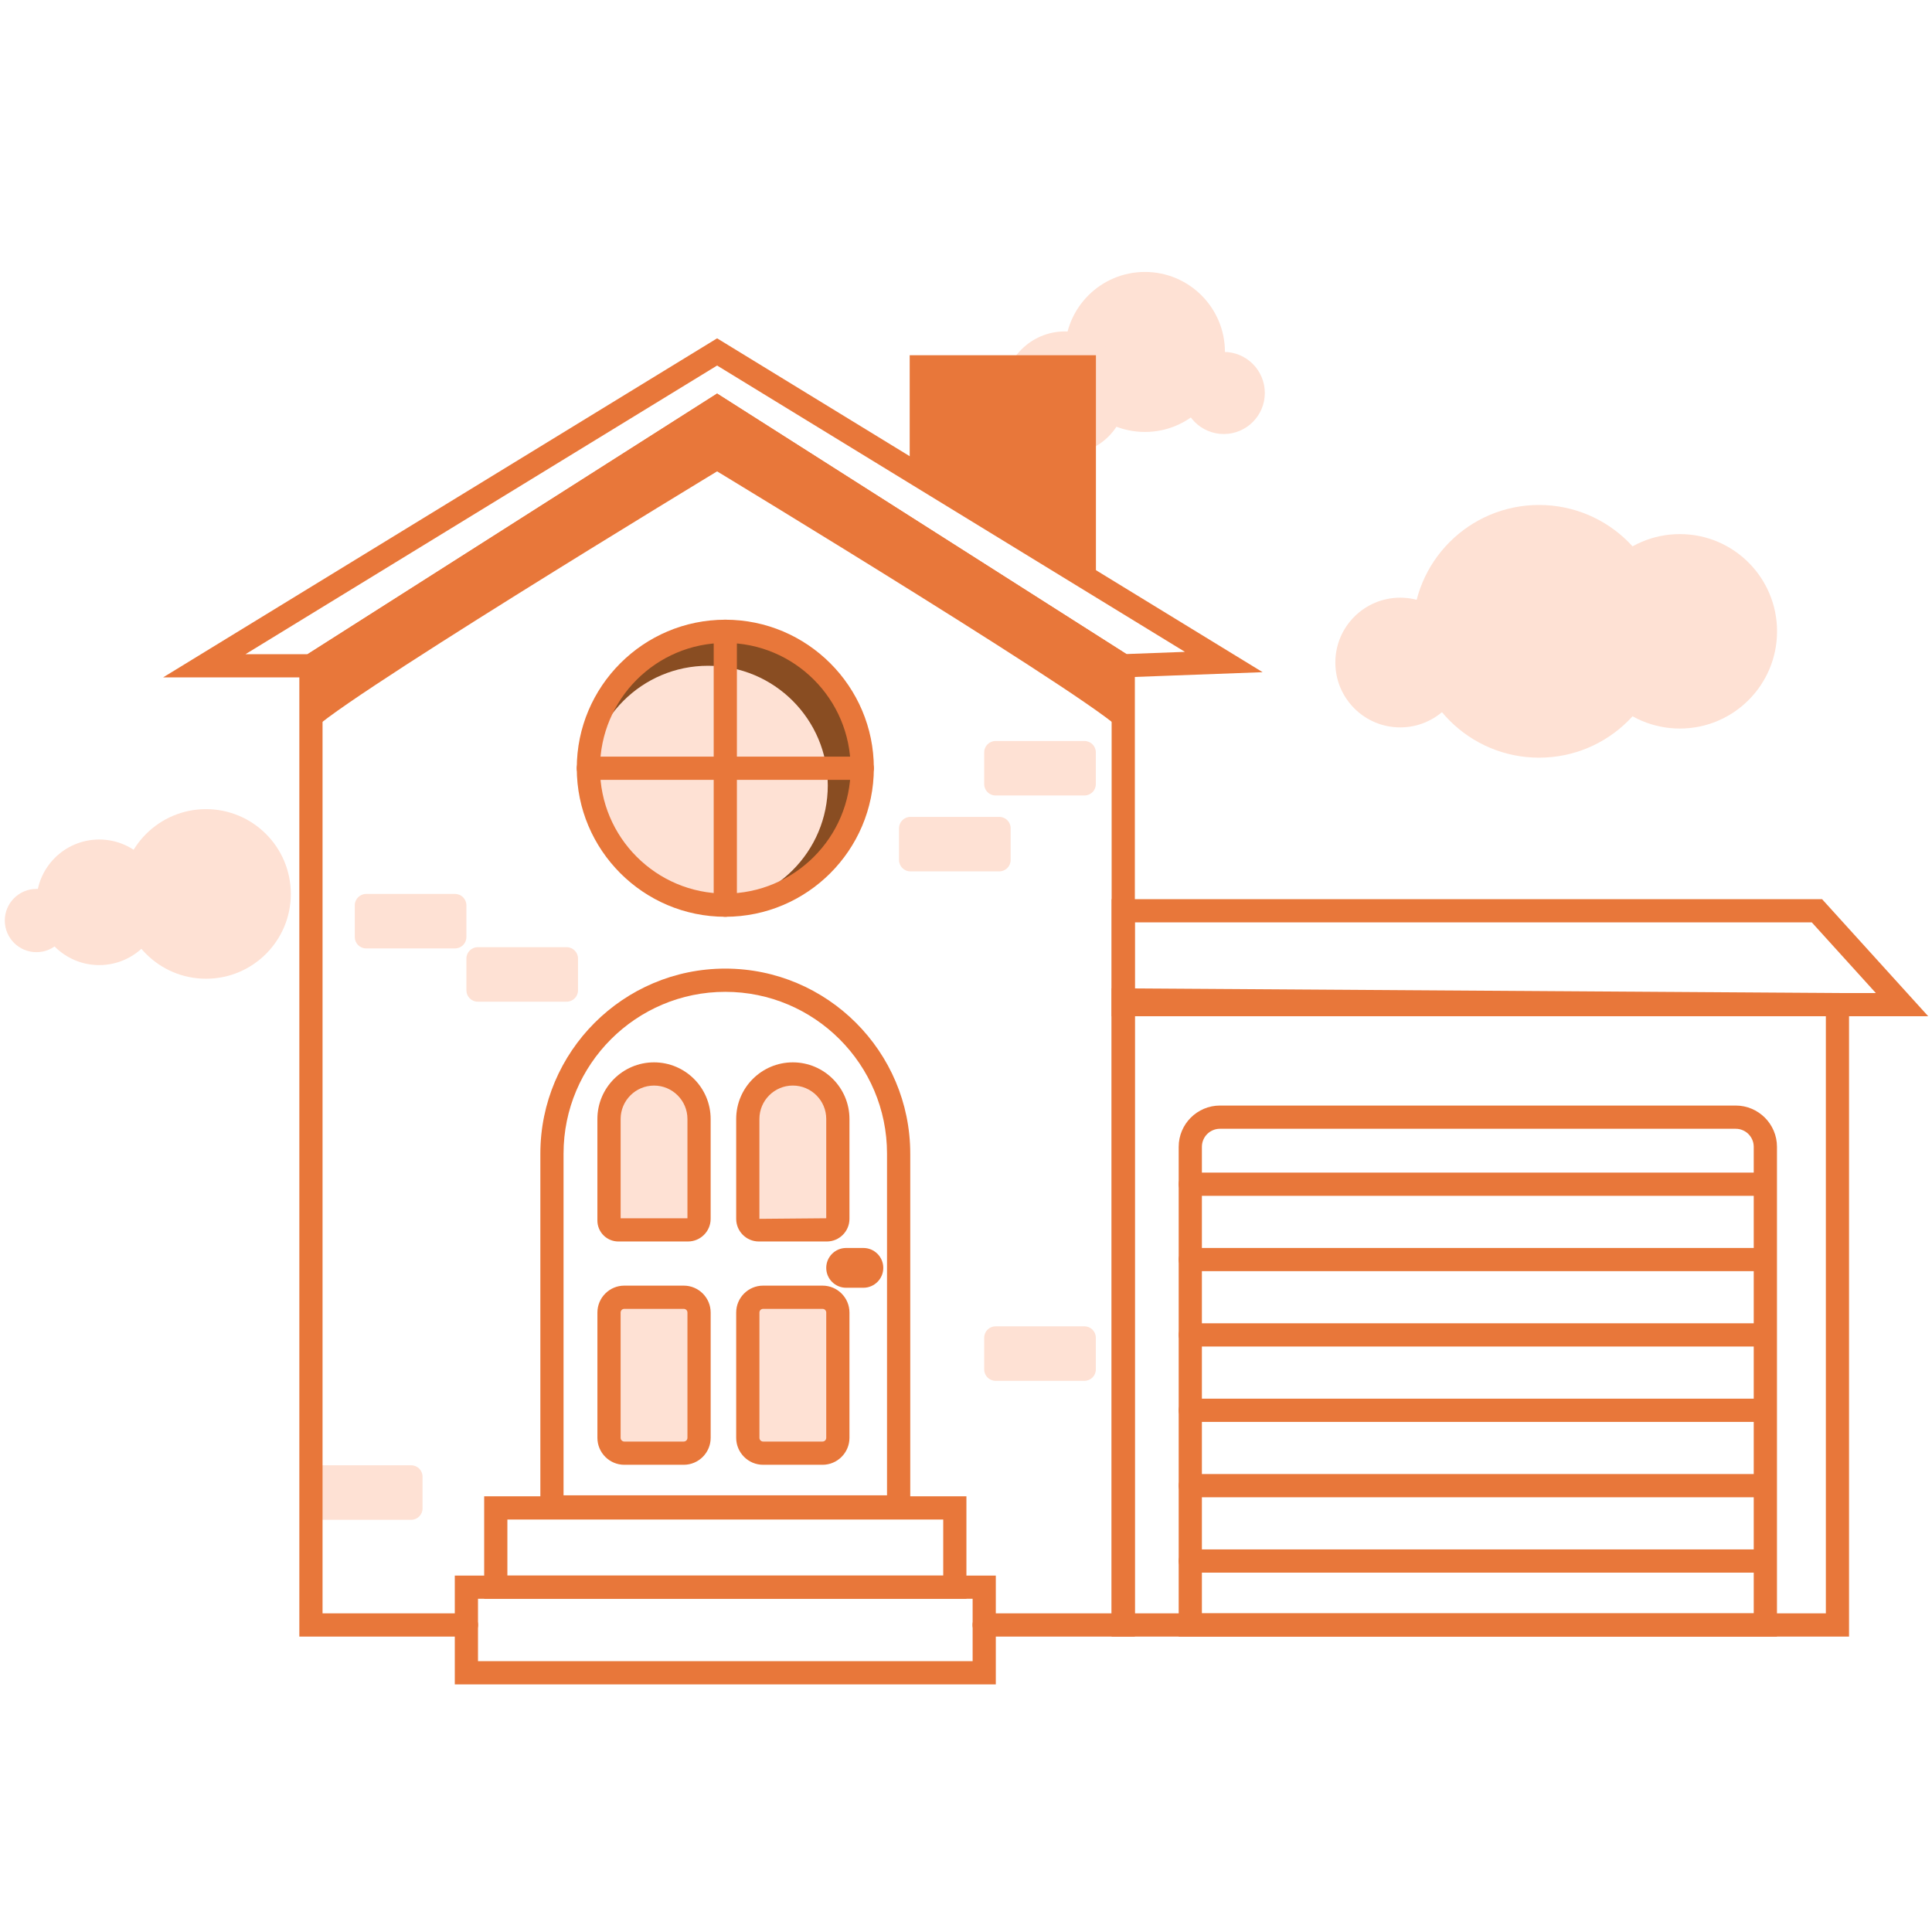 <?xml version="1.0" encoding="utf-8"?>
<!-- Generator: Adobe Illustrator 16.0.0, SVG Export Plug-In . SVG Version: 6.00 Build 0)  -->
<!DOCTYPE svg PUBLIC "-//W3C//DTD SVG 1.1//EN" "http://www.w3.org/Graphics/SVG/1.1/DTD/svg11.dtd">
<svg version="1.1" id="Layer_1" xmlns="http://www.w3.org/2000/svg" xmlns:xlink="http://www.w3.org/1999/xlink" x="0px" y="0px"
	 width="100px" height="100px" viewBox="0 0 100 100" enable-background="new 0 0 100 100" xml:space="preserve">
<g>
	<circle fill="#894D22" cx="37.542" cy="39.765" r="7.087"/>
	<circle fill="#FEE1D4" cx="36.65" cy="40.656" r="6.196"/>
	<g>
		<path fill="#E8773A" d="M37.542,47.452c-4.239,0-7.688-3.449-7.688-7.688c0-4.239,3.449-7.688,7.688-7.688
			c4.238,0,7.688,3.449,7.688,7.688C45.229,44.003,41.78,47.452,37.542,47.452z M37.542,33.278c-3.577,0-6.486,2.91-6.486,6.487
			c0,3.576,2.909,6.486,6.486,6.486c3.576,0,6.486-2.91,6.486-6.486C44.027,36.188,41.118,33.278,37.542,33.278z"/>
	</g>
	<g>
		<path fill="#E8773A" d="M44.628,40.365H30.454c-0.332,0-0.601-0.269-0.601-0.601s0.269-0.601,0.601-0.601h14.174
			c0.332,0,0.601,0.269,0.601,0.601S44.96,40.365,44.628,40.365z"/>
	</g>
	<g>
		<path fill="#E8773A" d="M37.542,47.452c-0.332,0-0.601-0.269-0.601-0.601V32.677c0-0.332,0.269-0.601,0.601-0.601
			c0.331,0,0.6,0.269,0.6,0.601v14.174C38.142,47.183,37.873,47.452,37.542,47.452z"/>
	</g>
	<g>
		<path fill="#E8773A" d="M51.543,87.184H23.54v-5.633h28.003V87.184z M24.741,85.981h25.602v-3.229H24.741V85.981z"/>
	</g>
	<g>
		<path fill="#E8773A" d="M50.021,82.752H25.061v-5.304h24.961V82.752z M26.262,81.551h22.559v-2.9H26.262V81.551z"/>
	</g>
	<circle fill="#FEE1D4" cx="63.342" cy="20.34" r="2.125"/>
	<circle fill="#FEE1D4" cx="59.262" cy="18.217" r="4.141"/>
	<circle fill="#FEE1D4" cx="55.123" cy="20.34" r="3.186"/>
	<path fill="#FEE1D4" d="M21.285,78.664h-4.604c-0.322,0-0.587-0.265-0.587-0.587V76.43c0-0.322,0.265-0.587,0.587-0.587h4.604
		c0.322,0,0.586,0.265,0.586,0.587v1.647C21.871,78.399,21.607,78.664,21.285,78.664z"/>
	<g>
		<path fill="#E8773A" d="M58.739,84.709h-7.8c-0.332,0-0.601-0.269-0.601-0.601s0.269-0.602,0.601-0.602h6.599V34.793l-20.421-13
			l-20.422,13v48.713h7.448c0.332,0,0.601,0.27,0.601,0.602s-0.269,0.601-0.601,0.601h-8.649V34.133L37.117,20.37l21.623,13.764
			V84.709z"/>
	</g>
	<path fill="#E8773A" d="M58.14,34.46c0,0,0,4.289,0,3.482c0-0.807-21.182-13.641-21.182-13.641l0.159-3.219L58.14,34.46z"/>
	<path fill="#E8773A" d="M16.094,34.46c0,0,0,4.289,0,3.482c0-0.807,21.182-13.641,21.182-13.641l-0.159-3.219L16.094,34.46z"/>
	<g>
		<path fill="#E8773A" d="M95.706,84.709H57.538V51.154l38.168,0.249V84.709z M58.739,83.507h35.767v-30.91l-35.767-0.233V83.507z"
			/>
	</g>
	<g>
		<path fill="#E8773A" d="M57.976,35.067l-0.158-0.1L37.117,21.795L16.27,35.061H8.444l28.673-17.549l28.236,17.28L57.976,35.067z
			 M12.708,33.86h3.212l21.197-13.489l21.187,13.482l3.028-0.113L37.117,18.92L12.708,33.86z"/>
	</g>
	<polygon fill="#E8773A" points="56.725,30.217 47.086,24.318 47.086,18.386 56.725,18.386 	"/>
	<g>
		<path fill="#E8773A" d="M47.114,78.6H27.969V59.709c0-5.279,4.293-9.574,9.572-9.574c5.278,0,9.573,4.295,9.573,9.574V78.6z
			 M29.169,77.398h16.743V59.709c0-4.617-3.755-8.372-8.371-8.372c-4.617,0-8.372,3.755-8.372,8.372V77.398z"/>
	</g>
	<path fill="#FEE1D4" d="M35.609,63.658h-3.604c-0.267,0-0.483-0.217-0.483-0.483v-5.257c0-1.287,1.043-2.331,2.33-2.331l0,0
		c1.287,0,2.33,1.044,2.33,2.331v5.168C36.183,63.402,35.926,63.658,35.609,63.658z"/>
	<path fill="#FEE1D4" d="M42.796,63.658h-3.519c-0.315,0-0.571-0.255-0.571-0.57v-5.17c0-1.287,1.043-2.331,2.33-2.331l0,0
		c1.287,0,2.33,1.044,2.33,2.331v5.17C43.366,63.403,43.111,63.658,42.796,63.658z"/>
	<path fill="#FEE1D4" d="M35.391,75.216h-3.077c-0.437,0-0.791-0.354-0.791-0.792v-6.487c0-0.437,0.354-0.791,0.791-0.791h3.077
		c0.438,0,0.792,0.354,0.792,0.791v6.487C36.183,74.861,35.829,75.216,35.391,75.216z"/>
	<path fill="#FEE1D4" d="M42.575,75.216h-3.077c-0.437,0-0.792-0.354-0.792-0.792v-6.487c0-0.437,0.355-0.791,0.792-0.791h3.077
		c0.437,0,0.791,0.354,0.791,0.791v6.487C43.366,74.861,43.012,75.216,42.575,75.216z"/>
	<g>
		<path fill="#E8773A" d="M35.609,64.259h-3.603c-0.599,0-1.085-0.486-1.085-1.084v-5.257c0-1.616,1.314-2.931,2.931-2.931
			c1.616,0,2.931,1.314,2.931,2.931v5.168C36.784,63.732,36.257,64.259,35.609,64.259z M32.123,63.058h3.459v-5.14
			c0-0.954-0.776-1.729-1.729-1.729s-1.729,0.775-1.729,1.729V63.058z"/>
	</g>
	<g>
		<path fill="#E8773A" d="M42.797,64.259h-3.52c-0.646,0-1.172-0.525-1.172-1.171v-5.17c0-1.616,1.315-2.931,2.931-2.931
			c1.617,0,2.932,1.314,2.932,2.931v5.17C43.968,63.733,43.442,64.259,42.797,64.259z M41.036,56.188
			c-0.953,0-1.729,0.775-1.729,1.729v5.17l3.459-0.03v-5.14C42.767,56.964,41.99,56.188,41.036,56.188z M42.797,63.058h-0.002
			H42.797z"/>
	</g>
	<g>
		<path fill="#E8773A" d="M35.391,75.817h-3.077c-0.767,0-1.392-0.626-1.392-1.394v-6.486c0-0.769,0.625-1.393,1.392-1.393h3.077
			c0.768,0,1.393,0.624,1.393,1.393v6.486C36.784,75.191,36.159,75.817,35.391,75.817z M32.314,67.746
			c-0.105,0-0.191,0.085-0.191,0.191v6.486c0,0.105,0.086,0.192,0.191,0.192h3.077c0.105,0,0.191-0.087,0.191-0.192v-6.486
			c0-0.106-0.086-0.191-0.191-0.191H32.314z"/>
	</g>
	<g>
		<path fill="#E8773A" d="M42.575,75.817h-3.076c-0.768,0-1.394-0.626-1.394-1.394v-6.486c0-0.769,0.626-1.393,1.394-1.393h3.076
			c0.767,0,1.393,0.624,1.393,1.393v6.486C43.968,75.191,43.342,75.817,42.575,75.817z M39.499,67.746
			c-0.105,0-0.191,0.085-0.191,0.191v6.486c0,0.105,0.086,0.192,0.191,0.192h3.076c0.105,0,0.191-0.087,0.191-0.192v-6.486
			c0-0.106-0.086-0.191-0.191-0.191H39.499z"/>
	</g>
	<g>
		<path fill="#E8773A" d="M44.688,66.654h-0.893c-0.568,0-1.029-0.462-1.029-1.029c0-0.568,0.461-1.03,1.029-1.03h0.893
			c0.569,0,1.031,0.462,1.031,1.03C45.719,66.192,45.257,66.654,44.688,66.654z M44.688,65.796h0.008H44.688z"/>
	</g>
	<path fill="#FEE1D4" d="M23.555,49.09H18.95c-0.323,0-0.586-0.264-0.586-0.586v-1.648c0-0.322,0.264-0.586,0.586-0.586h4.605
		c0.322,0,0.586,0.264,0.586,0.586v1.648C24.141,48.826,23.877,49.09,23.555,49.09z"/>
	<path fill="#FEE1D4" d="M29.331,51.847h-4.604c-0.323,0-0.586-0.264-0.586-0.586v-1.648c0-0.323,0.264-0.587,0.586-0.587h4.604
		c0.322,0,0.587,0.264,0.587,0.587v1.648C29.918,51.583,29.653,51.847,29.331,51.847z"/>
	<path fill="#FEE1D4" d="M56.133,41.174h-4.604c-0.323,0-0.587-0.264-0.587-0.586v-1.647c0-0.323,0.264-0.587,0.587-0.587h4.604
		c0.323,0,0.587,0.264,0.587,0.587v1.647C56.72,40.911,56.456,41.174,56.133,41.174z"/>
	<path fill="#FEE1D4" d="M51.724,45.102h-4.605c-0.322,0-0.586-0.264-0.586-0.587v-1.647c0-0.322,0.264-0.586,0.586-0.586h4.605
		c0.323,0,0.587,0.264,0.587,0.586v1.647C52.311,44.838,52.047,45.102,51.724,45.102z"/>
	<path fill="#FEE1D4" d="M56.133,71.471h-4.604c-0.323,0-0.587-0.263-0.587-0.586v-1.648c0-0.322,0.264-0.586,0.587-0.586h4.604
		c0.323,0,0.587,0.264,0.587,0.586v1.648C56.72,71.208,56.456,71.471,56.133,71.471z"/>
	<g>
		<path fill="#E8773A" d="M99.804,52.601H57.538V46.54h36.771L99.804,52.601z M58.739,51.399h38.354l-3.316-3.658H58.739V51.399z"/>
	</g>
	<g>
		<path fill="#E8773A" d="M91.976,84.709H61.009v-25.35c0-1.177,0.957-2.136,2.136-2.136H89.84c1.177,0,2.136,0.959,2.136,2.136
			V84.709z M62.21,83.507h28.563V59.359c0-0.516-0.419-0.934-0.934-0.934H63.145c-0.516,0-0.935,0.418-0.935,0.934V83.507z"/>
	</g>
	<g>
		<path fill="#E8773A" d="M90.848,61.895H61.609c-0.331,0-0.601-0.269-0.601-0.601c0-0.331,0.27-0.6,0.601-0.6h29.238
			c0.333,0,0.602,0.269,0.602,0.6C91.449,61.626,91.181,61.895,90.848,61.895z"/>
	</g>
	<g>
		<path fill="#E8773A" d="M90.848,65.796H61.609c-0.331,0-0.601-0.27-0.601-0.602c0-0.331,0.27-0.6,0.601-0.6h29.238
			c0.333,0,0.602,0.269,0.602,0.6C91.449,65.526,91.181,65.796,90.848,65.796z"/>
	</g>
	<g>
		<path fill="#E8773A" d="M90.848,69.696H61.609c-0.331,0-0.601-0.269-0.601-0.601c0-0.331,0.27-0.601,0.601-0.601h29.238
			c0.333,0,0.602,0.27,0.602,0.601C91.449,69.428,91.181,69.696,90.848,69.696z"/>
	</g>
	<g>
		<path fill="#E8773A" d="M90.848,73.598H61.609c-0.331,0-0.601-0.27-0.601-0.602c0-0.331,0.27-0.6,0.601-0.6h29.238
			c0.333,0,0.602,0.269,0.602,0.6C91.449,73.328,91.181,73.598,90.848,73.598z"/>
	</g>
	<g>
		<path fill="#E8773A" d="M90.848,77.498H61.609c-0.331,0-0.601-0.27-0.601-0.601s0.27-0.601,0.601-0.601h29.238
			c0.333,0,0.602,0.27,0.602,0.601S91.181,77.498,90.848,77.498z"/>
	</g>
	<g>
		<path fill="#E8773A" d="M90.848,81.399H61.609c-0.331,0-0.601-0.269-0.601-0.601s0.27-0.602,0.601-0.602h29.238
			c0.333,0,0.602,0.27,0.602,0.602S91.181,81.399,90.848,81.399z"/>
	</g>
	<circle fill="#FEE1D4" cx="72.474" cy="34.293" r="3.357"/>
	<circle fill="#FEE1D4" cx="79.661" cy="32.677" r="6.54"/>
	<circle fill="#FEE1D4" cx="86.948" cy="32.677" r="5.032"/>
	<circle fill="#FEE1D4" cx="1.885" cy="47.647" r="1.637"/>
	<circle fill="#FEE1D4" cx="5.135" cy="46.703" r="3.25"/>
	<circle fill="#FEE1D4" cx="10.664" cy="46.27" r="4.389"/>
</g>
</svg>

